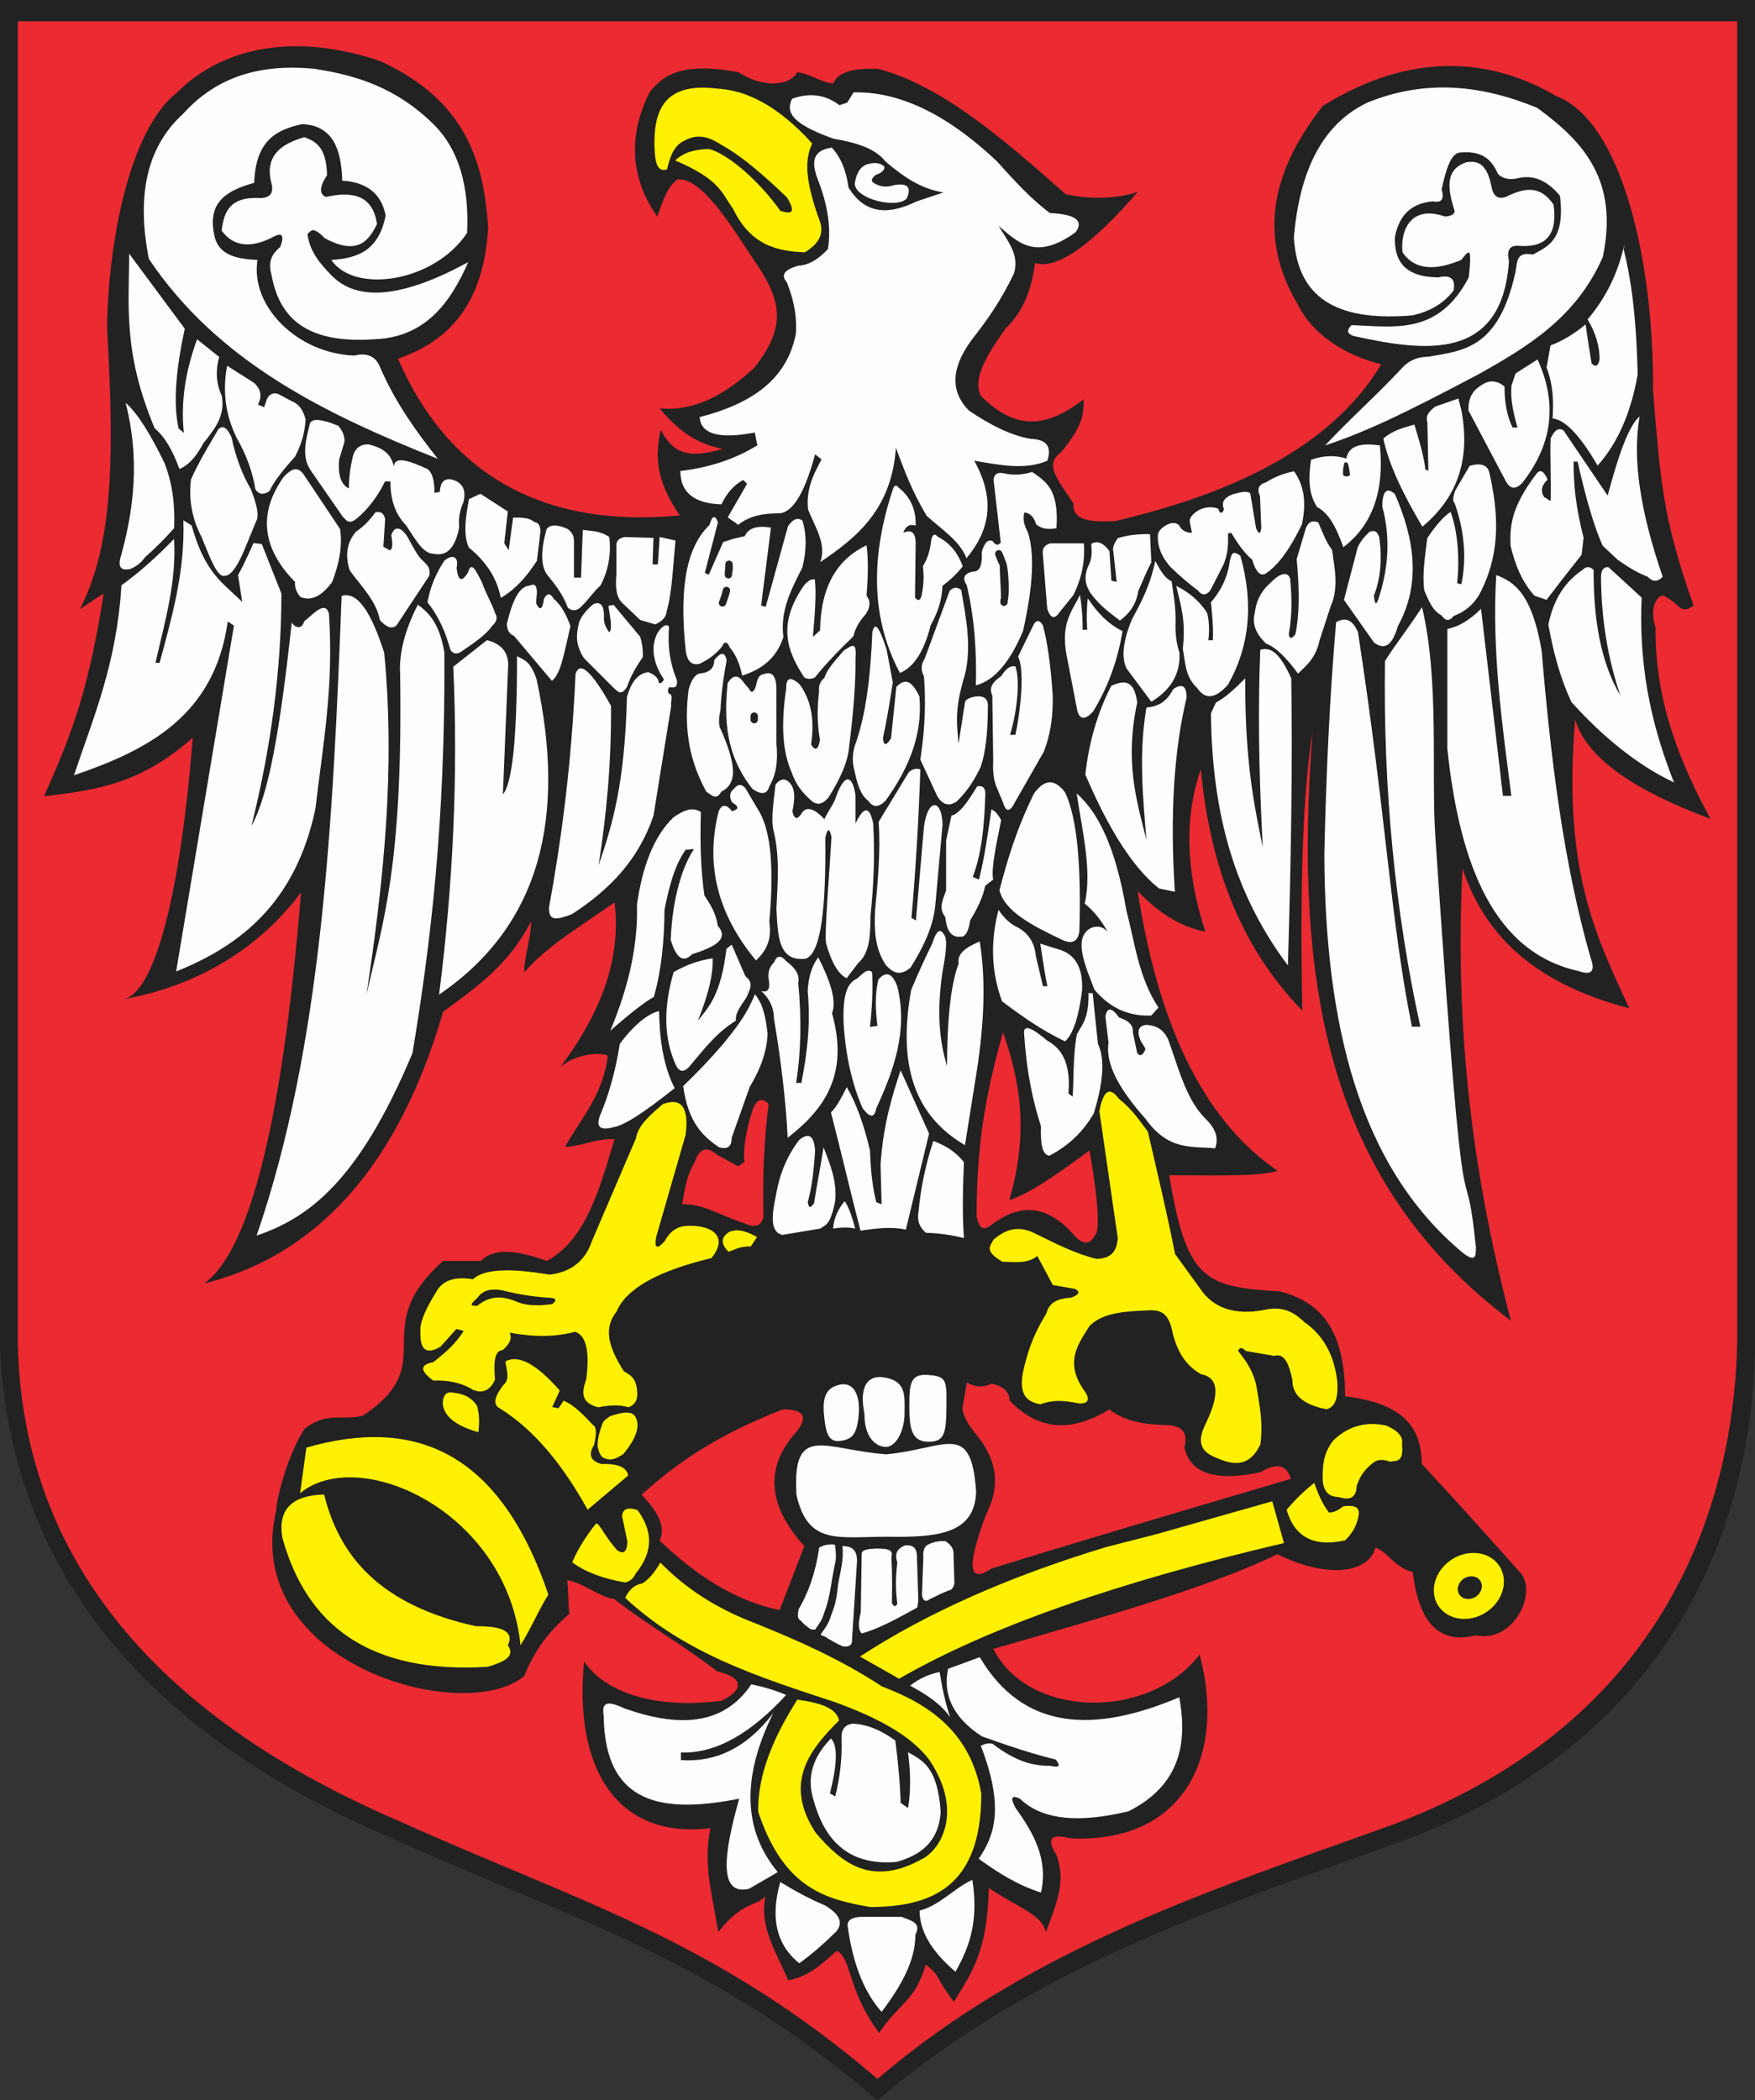 <?xml version="1.0" encoding="ISO-8859-1" standalone="yes"?>
<svg width="515.168" height="616.414">
  <rect width="100%" height="100%" fill="#333333" stroke="none"/>
  <defs> 
    <marker id="ArrowEnd" viewBox="0 0 10 10" refX="0" refY="5" 
     markerUnits="strokeWidth" 
     markerWidth="4" 
     markerHeight="3" 
     orient="auto"> 
        <path d="M 0 0 L 10 5 L 0 10 z" /> 
    </marker>
    <marker id="ArrowStart" viewBox="0 0 10 10" refX="10" refY="5" 
     markerUnits="strokeWidth" 
     markerWidth="4" 
     markerHeight="3" 
     orient="auto"> 
        <path d="M 10 0 L 0 5 L 10 10 z" /> 
    </marker> </defs>
<g>
<path style="stroke:none; fill-rule:evenodd; fill:#222222" d="M 0 0.004L 515.168 0.004L 515.168 396.059C 514.429 432.754 501.847 506.403 412.004 540.231C 359.539 559.172 304.097 576.625 257.586 616.414C 208.379 574.317 168.109 563.485 114.433 539.254C 33.355 504.508 2.859 452.473 0.004 396.055L 0.004 0"/>
<path style="stroke:none; fill-rule:evenodd; fill:#fffdfd" d="M 273.968 334.871C 271.699 341.789 270.254 348.707 269.633 355.629C 269.117 358.106 269.836 360.172 271.8 361.825C 275.515 361.926 279.234 362.442 282.953 363.371C 282.437 355.938 282.644 348.5 282.953 341.067C 279.961 337.45 276.965 336.004 273.968 334.871zM 128.519 134.657C 95.445 121.504 63.965 106.211 43.695 75.981C 40.215 58.258 42.609 43.641 53.578 33.571C 61.972 24.27 73.558 18.422 92.164 20.18C 104.297 22.043 116.281 25.52 127.558 36.762C 134.574 43.883 137.761 54.407 137.125 68.332C 127.508 82.867 104.015 86.321 97.265 76.301C 104.5 75.785 111.093 73.989 113.207 63.227C 111.933 56.852 107.679 53.45 100.453 53.024C 100.242 43.407 97.375 36.707 88.656 36.442C 81.418 38.016 75.035 40.985 74.625 53.66C 67.172 55.774 60.89 58.848 62.828 68.649C 63.875 74.934 69.41 75.989 75.582 76.301C 73.406 89.719 87.113 103.7 103.961 104.364C 107.785 103.41 110.336 104.575 111.613 107.871C 116.179 118.399 122.238 126.688 128.511 134.657L 128.519 134.657zM 137.449 76.938C 132.008 89.325 124.515 99.11 109.707 99.578C 89.668 100.961 81.91 92.989 79.73 80.766C 78.449 76.403 80.148 74.282 82.281 72.477C 83.449 69.289 82.918 68.227 80.687 69.289C 73.781 73.008 68.57 72.477 65.062 67.696C 65.687 62.266 67.379 57.586 76.539 58.129C 79.3 58.024 80.363 56.645 79.726 53.985C 78.078 47.926 79.883 42.93 89.293 40.274C 92.804 41.43 95.89 43.446 95.988 51.434C 93.758 54.832 93.652 56.961 95.672 57.809C 103.644 56.004 109.492 57.383 110.656 65.782C 108.117 71.004 104.722 74.946 95.351 69.926C 91.613 66.102 91.273 67.946 90.25 68.653C 90.879 73.653 93.754 77.157 96.945 80.45C 105.023 89.219 119.16 86.879 137.445 76.942L 137.449 76.938zM 244.168 43.309C 246.804 46.196 248.437 50.086 249.062 54.985C 254.019 63.145 261.05 63.02 269.027 59.125C 271.664 58.246 274.3 57.367 276.937 56.489C 270.027 55.367 264.883 51.598 259.988 47.45C 256.73 43.301 250.828 41.797 244.543 40.672C 230.55 35.696 231.164 32.024 232.488 28.996C 237.636 27.114 242.281 27.743 246.426 30.879C 247.176 30.629 247.929 30.379 248.683 30.125C 249.308 29.121 249.937 28.117 250.566 27.114C 263.215 26.832 277.09 32.668 292.758 47.453C 297.902 53.231 303.05 58.758 308.199 62.52C 315.73 62.895 318.242 64.778 315.73 68.168C 303.968 76.696 298.742 71.075 293.129 66.285C 295.707 70.66 299.355 74.77 297.648 80.223C 293.883 88.141 290.117 93.41 286.347 98.301C 279.191 107.215 278.566 114.625 284.465 120.528C 290.488 124.606 296.519 127.746 302.547 128.813C 307.191 128.938 308.824 131.071 307.441 135.215C 300.992 138.032 293.449 136.493 285.968 135.215C 292.562 147.02 290.172 156.059 283.711 163.844C 281.746 158.739 276.371 155.336 272.035 151.414C 267.613 144.055 265.367 137.785 262.996 131.45C 261.687 149.098 252.14 157.383 240.769 164.977C 242.777 159.703 239.109 154.43 237.191 149.532C 236.41 142.438 240.015 137.289 241.144 134.84C 240.519 134.34 239.89 133.836 239.261 133.336C 236.25 144.637 232.734 150.41 228.715 150.664C 224.949 150.664 220.429 151.039 216.66 154.055C 215.406 152.926 214.902 152.926 213.648 151.797C 215.531 148.535 217.414 145.27 219.297 142.004C 218.922 141.629 218.543 141.254 218.168 140.875C 215.535 142.254 213.398 144.641 211.765 148.032C 203.73 147.782 199.711 144.516 199.711 138.239C 208.246 137.235 215.781 134.723 222.312 130.707C 222.062 129.453 221.812 128.196 221.562 126.942C 211.14 128.95 205.742 127.442 205.367 122.422C 220.058 118.657 230.984 111.75 233.621 97.938C 234 91.657 232.621 87.137 230.984 82.871C 229.101 80.739 230.234 79.106 234.371 77.977C 237.258 77.852 240.144 76.219 243.035 73.082C 244.164 65.926 242.535 58.77 239.648 51.61C 238.508 47.715 238.254 44.196 244.168 43.325L 244.168 43.309zM 266.242 58.125C 263.816 61.407 251.14 58.594 250.902 53.953C 251.285 51.457 252.054 49.25 254.398 48.258C 256.371 47.657 258.156 47.621 259.531 48.821C 259.961 49.871 258.426 50.981 257.105 51.301C 255.937 52.278 255.164 53.235 257.16 54.063C 258.59 54.793 260.3 55.059 262.629 54.285C 265.937 53.789 267.742 54.555 266.238 58.117L 266.242 58.125zM 388.972 130.731C 400.058 127.067 411.011 122.059 434.242 109.719C 448.812 101.547 462.742 93.039 470.484 75.477C 475.121 53.305 465.336 41.91 451.242 31.657C 435.047 24.961 418.543 23.153 401.496 30.063C 387.945 36.465 381.461 50.446 379.812 69.606C 380.871 89.219 394.797 94.215 414.57 92.567C 419.883 91.399 423.922 88.953 426.687 85.235C 427.324 81.836 425.84 80.559 422.222 81.41C 412.23 81.309 409.254 76.524 409.468 69.614C 410.636 63.133 414.355 59.625 420.629 59.094C 423.179 59.621 424.027 58.457 423.179 55.586C 424.449 49.735 425.937 44.625 428.918 44.746C 435.73 44.207 438.066 47.395 439.758 51.121C 441.136 52.395 442.945 52.821 445.176 52.395C 449.851 51.121 454.101 52.817 457.929 57.496C 459.445 70.391 454.515 72.227 449.961 74.715C 444.859 73.696 445.426 77.207 444.859 79.817C 439.937 102.422 429.48 102.907 419.347 104.688C 415.09 104.789 413.074 106.383 411.379 108.196C 404.258 115.848 396.093 123.082 388.968 130.739L 388.972 130.731zM 396.715 95.43C 409.207 95.828 422.168 98.563 431.152 81.403C 432.105 72.219 431.363 73.243 428.922 76.301C 421.695 79.278 415.531 79.598 411.703 74.071C 410.996 68.106 413.789 59.942 424.136 63.547C 425.941 63.442 426.898 62.91 427.004 61.953C 424.972 55.571 424.008 49.719 430.511 47.606C 433.593 47.172 436.465 47.692 437.843 54.938C 438.375 57.594 439.754 58.551 441.988 57.805C 446.984 55.352 451.875 53.961 456.019 60.035C 457.293 68.75 453.894 72.789 445.816 72.153C 443.16 71.942 442.203 73.426 442.949 76.617C 440.929 106.489 417.785 103.09 397.347 98.621C 395.437 97.985 395.222 96.922 396.711 95.434L 396.715 95.43zM 260.168 426.84C 277.812 425.164 285.097 416.825 286.531 437.793C 286.179 450.09 275.531 451.282 260.547 451.028C 245.816 451.028 237.211 453.59 233.804 438.805C 232.465 417.321 242.238 425.594 260.168 426.836L 260.168 426.84zM 272.383 423.149C 267.472 423.071 266.929 418.95 266.941 412.778C 266.949 406.61 266.972 403.121 272.383 403.547C 277.789 403.973 277.914 404.828 277.824 412.778C 277.734 420.723 277.297 423.227 272.383 423.149zM 260.199 404.391C 266.195 405.688 265.515 409.95 265.515 414.903C 265.515 419.852 263.07 424.657 260.074 424.657C 257.078 424.657 253.703 421.887 253.746 414.903C 252.226 407.532 254.203 403.09 260.199 404.391zM 246.582 406.387C 250.269 405.61 252.547 408.918 252.074 415.032C 251.601 421.145 250.05 422.485 246.582 422.918C 243.117 423.348 242.312 420.367 241.851 414.907C 241.39 409.446 242.894 407.168 246.582 406.387zM 240.472 454.219C 239.414 461.578 237.289 467.457 234.441 472.317C 234.129 473.836 233.992 475.223 235.109 475.668C 235.722 476.535 236.726 477.34 238.058 478.215C 238.543 478.223 238.929 478.262 239.238 478.325C 240.48 476.485 241.285 475.645 241.976 473.227C 243.832 468.489 244.019 463.617 245.179 458.664C 245.519 457.211 245.359 455.051 245.097 453.348C 243.554 453.137 242.011 453.332 240.468 454.219L 240.472 454.219zM 240.89 479.739C 241.082 479.953 241.379 480.137 241.945 480.227C 244.09 481.567 245.875 482.547 247.304 483.176C 249.312 483.532 250.254 482.821 250.117 481.032C 250.605 473.344 251.097 465.657 251.59 457.973C 251.457 454.184 249.418 453.887 247.297 453.735C 247.726 457.922 246.687 461.012 245.961 465.352C 245.672 468.575 245.293 470.805 244.054 473.825C 243.277 476.547 242.324 477.641 240.886 479.739L 240.89 479.739zM 252.941 455.961C 252.851 461.68 252.765 467.399 252.676 473.121C 251.761 476.828 252.074 478.571 252.941 479.422C 257.492 478.223 263.304 475.137 269.297 471.782C 269.383 471.067 269.472 470.352 269.562 469.637C 269.429 465.395 269.297 461.149 269.164 456.903C 269.125 453.77 267.515 453.457 265.679 453.551C 262.676 454.801 262.816 456.676 263.402 458.645C 262.8 463.27 262.933 467.157 263.402 470.711C 262.867 471.692 262.332 471.602 261.797 470.446C 261.929 465.801 261.883 461.332 261.664 457.039C 262.445 454.438 259.742 454.543 257.242 454.493C 255.008 454.578 253.039 454.801 252.953 455.965L 252.941 455.961zM 271.043 457.168C 270.859 455.137 271.359 454.02 272.246 453.414C 274.031 452.524 275.82 452.164 277.605 452.344C 278.765 453.192 279.797 454.129 279.883 455.696C 279.972 458.598 280.058 461.504 280.148 464.41C 280.148 465.547 279.57 466.129 279.211 466.555C 276.261 467.578 274.429 468.696 272.91 469.367C 271.57 470.371 270.902 469.657 270.633 468.164C 270.765 464.5 270.898 460.836 271.031 457.172L 271.043 457.168zM 243.914 510.231C 239.011 515.34 236.429 521.227 238.961 528.817C 242.367 540.899 249.8 547.61 263.125 546.473C 270.351 544.512 275.515 540.485 276.136 531.914C 275.254 518.496 270.789 516.719 266.535 514.254C 267.359 520.551 267.359 526.028 266.535 530.672C 265.812 530.157 265.09 529.641 264.367 529.125C 264.265 524.117 263.75 518.332 262.82 510.848C 259.054 508.114 255.023 506.153 250.429 505.895C 248.054 506.098 246.918 507.547 247.023 510.231C 247.226 515.91 246.613 521.59 245.168 527.27C 244.652 526.961 244.136 526.653 243.621 526.344C 245.48 519.008 246.207 512.598 243.929 510.235L 243.914 510.231zM 275.828 490.711C 276.496 495.149 277.426 499.59 278.926 504.032C 276.039 499.899 271.703 497.215 267.156 494.739C 270.047 492.469 272.937 491.332 275.828 490.715L 275.828 490.711zM 287.293 545.551C 292.761 549.477 298.441 553.196 305.57 555.461C 307.754 545.645 303.414 538.008 298.136 530.676C 296.484 527.684 296.898 526.754 299.375 527.891C 306.058 534.395 317.16 535.016 331.285 531.606C 346.004 524.172 348.789 512.192 346.156 498.145C 321.023 508.821 300.34 507.918 287.601 486.375C 284.504 487.508 281.406 488.645 278.308 489.782C 276.66 497.629 279.961 504.239 288.218 509.61C 295.445 512.192 302.676 514.672 309.906 516.422C 311.453 518.278 310.937 518.899 308.359 518.278C 304.023 518.239 298.965 517.625 291.32 511.774C 290.187 511.571 289.05 511.774 287.914 512.391C 294.965 530.7 291.851 538.844 287.297 545.539L 287.293 545.551zM 229.043 552.367C 233.379 555 237.715 557.375 242.054 559.18C 246.492 561.758 247.629 564.34 245.461 566.922C 241.433 570.844 237.82 573.942 234.617 576.215C 227.492 570.457 226.254 562.246 229.043 552.36L 229.043 552.367zM 252.59 562.59C 256.617 562.59 260.644 562.59 264.672 562.59C 267.113 563.684 270.66 564.117 268.699 567.856C 268.738 575.391 264.531 582.93 258.789 590.473C 253.883 585.012 250.476 576.93 248.875 565.688C 248.465 563.828 249.699 562.797 252.59 562.59zM 269.941 560.735C 269.941 567.161 273.863 573.098 280.472 578.703C 284.3 571.899 287.402 564.364 285.429 551.75C 280.531 553.813 275.683 559.395 269.941 560.735zM 230.765 497.465C 227.656 496.133 224.25 495.098 220.543 494.356C 212.176 506.727 198.914 506.875 183.433 501.465C 179.578 499.68 176.312 498.711 177.211 503.465C 177.433 529.93 194.808 532.293 216.988 527.91C 212.41 544.196 210.812 556.461 219.875 554.356C 222.687 552.727 225.504 551.098 228.316 549.469C 218.093 537.172 217.652 521.617 226.984 502.801C 218.894 513.375 209.746 517.262 199.875 516.578C 199.875 515.84 199.875 515.098 199.875 514.356C 210.484 514.707 220.746 508.375 230.765 497.469L 230.765 497.465zM 417.433 178.188C 422.578 199.883 420.07 226.696 421.332 245.489C 430.472 381.778 429.535 330.653 433.258 366.149C 433.203 368.325 433.394 370.836 429.304 367.629C 398.715 342.078 388.988 300.196 388.746 250.895C 389.281 226.907 390.351 203.989 392.207 182.633C 395.008 180.989 397.152 181.977 398.636 185.598C 407.074 240.645 408.058 269.563 414.461 301.344C 415.285 301.344 416.109 301.344 416.933 301.344C 409.55 267.668 405.992 231.641 406.547 194.008C 410.008 188.571 413.965 183.621 417.426 178.184L 417.433 178.188zM 439.195 168.789C 444.636 170.746 449.754 174.524 452.55 191.047C 455.183 222.664 458.976 253.414 466.894 281.071C 468.375 285.024 467.222 286.344 463.433 285.024C 438.699 279.59 428.48 254.196 424.855 219.731C 424.855 208.028 424.855 196.321 424.855 184.614C 428.152 183.957 431.449 181.977 434.746 178.68C 436.886 196.981 439.031 215.282 441.176 233.582C 441.996 233.582 442.824 233.582 443.648 233.582C 440.906 212.407 437.906 191.309 439.199 168.785L 439.195 168.789zM 100.285 174.883C 97.742 240.844 94.672 306.496 75.32 362.657C 90.043 357.582 104.976 347.547 121.093 309.082C 126.386 276.957 130.722 241.727 130.453 191.528C 129.289 184.817 127.176 180.621 122.652 177.485C 118.84 184.938 117.105 191.7 117.453 197.77C 118.297 253.989 112.484 270.25 107.57 291.914C 112.558 258.996 116.117 225.836 112.769 191.528C 109.218 180.516 105.23 173.41 100.289 174.883L 100.285 174.883zM 133.054 195.688C 136.347 193.09 139.64 190.489 142.937 187.887C 147.097 188.926 149.176 191.352 149.176 195.168C 148.656 207.825 148.136 220.481 147.617 233.137C 150.39 230.02 151.773 216.493 151.777 192.567C 153.683 193.711 155.59 193.743 157.496 199.328C 166.164 239.293 159.054 271.367 128.89 291.914C 132.965 259.84 134.523 227.762 133.05 195.688L 133.054 195.688zM 168.945 197.77C 167.738 224.828 164.761 246.586 161.144 266.43C 161.164 270.274 162.988 270.114 167.824 268.348C 179.093 261.067 187.496 252.211 191.832 239.383C 193.562 228.633 195.297 217.883 197.031 207.137C 196.808 206.004 197.703 203.942 196.468 203.606C 195.883 203.45 195.98 201.602 196.718 201.711C 198.179 201.926 198.832 201.641 198.742 199.743C 195.047 190.867 196.722 184.211 196.265 183.746C 194.644 182.094 188.082 189.309 194.824 199.282C 194.949 199.957 193.508 200.989 193.418 200.348C 193.203 198.801 191.929 197.93 190.273 197.262C 186.761 197.782 185.136 200.809 184.035 204.543C 183.386 230.578 179.601 242.493 175.715 253.957C 177.98 239.407 179.492 224.102 179.355 207.145C 174.008 197.633 170.293 193.66 168.953 197.785L 168.945 197.77zM 96.547 179.985C 98.039 201.879 94.707 218.95 92.609 237.254C 86.922 264.43 71.136 277.356 51.703 285.129C 57.359 251.293 63.015 217.457 68.672 183.617C 68.066 183.215 67.461 182.813 66.855 182.407C 62.961 210.129 43.449 220.11 21.707 227.555C 27.43 210.481 34.23 194.91 35.645 171.801C 40.793 168.067 45.945 163.52 51.098 158.168C 51.863 170.934 48.324 182.621 45.645 194.528C 46.047 194.528 46.449 194.528 46.855 194.528C 50.465 181.106 54.332 167.785 53.824 152.711C 54.629 153.215 55.438 153.719 56.246 154.223C 58.059 160.485 60.375 166.649 66.246 172.098C 67.859 173.61 69.476 175.125 71.093 176.641C 70.691 174.016 70.289 171.391 69.883 168.762C 70.789 167.153 71.898 165.035 74.426 159.371C 75.23 159.469 76.039 159.571 76.847 159.672C 78.765 164.52 80.683 169.367 82.601 174.215C 82.59 196.942 79.484 219.668 73.816 242.395C 78.84 233.356 82.222 214.367 85.633 182.7C 86.945 184.719 88.761 184.414 89.265 182.399C 92.117 180.082 95.406 176.258 96.535 179.977L 96.547 179.985zM 378.058 283.367C 378.949 253.297 379.457 224.555 379.039 199.071C 375.187 190.528 372.484 190.047 369.945 190.715C 369.867 193.168 369.785 195.629 369.703 198.086C 369.297 214.961 369.781 231.836 370.683 248.711C 368.101 236.051 365.445 223.711 365.523 199.071C 362.371 202.305 359.422 204.926 356.922 206.196C 356.433 207.258 355.941 208.325 355.449 209.387C 355.793 235.149 360.664 260.219 378.058 283.36L 378.058 283.367zM 348.32 204.723C 344.554 220.45 343.406 239.457 344.883 261.739C 343.328 261.414 341.773 261.086 340.215 260.758C 332.312 254.493 325.183 242.778 318.59 227.336C 319.593 218.348 321.926 209.621 326.207 201.285C 329.73 199.719 332.929 199.219 333.824 206.2C 330.133 223.309 333.539 234.739 336.527 246.504C 335.484 233.77 334.23 221.078 336.527 207.676C 339.394 207.356 342.179 206.539 344.39 202.27C 347.011 200.469 348.32 201.289 348.32 204.727L 348.32 204.723zM 491.39 229.657C 485.875 215.617 480.867 198.18 481.898 175.403C 478.015 171.793 475.215 169.262 472.133 166.453C 470.687 166.364 469.965 167.356 469.965 169.434C 470.054 181.731 471.953 193.305 475.66 204.157C 469.937 194.575 467.73 181.914 467.797 167.266C 466.715 166.184 465.629 166.184 464.543 167.266C 459.933 170.383 456.226 175.086 454.508 183.27C 455.875 190.864 457.746 198.461 461.289 206.055C 468.949 214.598 479.394 224.004 491.398 229.653L 491.39 229.657zM 37.91 74.442C 37.91 89.614 35.988 103.309 45.422 125.739C 48.184 127.981 50.602 131.953 52.676 137.653C 55.004 136.715 57.336 134.539 59.668 130.141C 62.8 126.141 66.199 122.27 65.105 116.153C 63.465 112.7 63.207 108.899 64.332 104.754C 62.176 103.028 60.015 101.301 57.855 99.575C 54.75 108.121 52.934 117.102 53.973 127.035C 53.457 126.606 52.938 126.172 52.422 125.743C 50.695 117.93 51.816 107.739 54.234 96.469C 48.797 89.129 43.355 81.789 37.914 74.45L 37.91 74.442zM 36.871 118.227C 40.301 121.16 44.145 127.379 48.27 135.844C 50.773 142.231 51.375 148.621 51.117 155.016C 48.27 158.254 45.418 161.016 42.57 163.563C 41.535 165.028 40.152 166.153 38.426 166.93C 35.664 167.617 34.629 166.586 35.32 163.825C 39.465 149.231 41.02 134.203 36.871 118.227zM 66.668 107.344C 65.351 114.422 66 121.504 69.515 128.586C 72.363 133.594 74.176 138.602 74.953 143.61C 75.988 145.164 77.371 145.336 79.097 144.125C 80.734 140.758 83.586 137.391 86.609 134.024C 88.945 129.532 89.461 126.25 89.715 123.145C 89.027 120.297 87.644 118.485 85.57 117.707C 84.277 117.02 82.98 116.328 81.683 115.637C 80.218 115.121 79.093 115.637 78.316 117.192C 78.058 117.965 77.8 118.743 77.543 119.52C 76.941 119.262 76.336 119.004 75.73 118.746C 77.023 116.243 76.593 114.086 74.437 112.27C 71.847 110.629 69.258 108.989 66.668 107.348L 66.668 107.344zM 64.078 126C 61.218 130.922 58.176 135.844 56.051 140.766C 55.363 146.723 56.395 152.336 59.156 157.606C 61.226 162.508 63.3 168.52 65.371 169.004C 66.922 169.184 68.648 168.504 71.586 161.75C 72.793 158.817 74.004 155.879 75.211 152.942C 76.074 151.563 75.554 148.453 73.66 143.617C 71.07 139.215 69.172 134.117 67.961 128.332C 66.668 125.485 65.371 124.707 64.074 126.004L 64.078 126zM 91.019 124.188C 89.633 129.539 88.504 134.203 91.277 138.176C 94.383 142.664 97.492 147.157 100.601 151.645C 101.613 152.551 102.258 154.2 104.746 152.16C 108.242 149.27 110.918 145.555 113.035 141.282C 113.55 141.282 114.07 141.282 114.586 141.282C 114.629 146.203 115.75 150.692 119.246 154.235C 121.738 157.918 124.047 162.524 127.277 162.524C 131.16 163.387 133.664 160.797 134.789 154.754C 134.531 152.25 134.961 149.746 136.082 147.243C 136.769 144.176 136.168 141.758 132.715 140.766C 130.472 140.25 129.261 141.453 129.09 144.391C 128.574 144.477 128.054 144.563 127.539 144.649C 127.539 140.938 126.847 138.606 125.468 137.657C 120.367 135.317 115.871 133.672 115.625 136.883C 114.941 134.207 113.652 131.7 108.113 130.407C 105.523 130.407 103.968 131.785 103.453 134.551C 102.765 137.485 102.418 140.422 102.418 143.36C 100.09 142.239 99.136 139.391 99.57 134.813C 100.086 133.086 100.605 131.36 101.125 129.633C 101.211 128.078 100.609 126.528 99.312 124.973C 94.476 122.989 91.715 122.731 91.023 124.2L 91.019 124.188zM 89.468 139.731C 92.922 144.91 96.375 150.094 99.828 155.274C 100.605 160.453 99.484 165.633 97.5 170.817C 94.394 175.047 91.285 176.512 88.176 175.219C 86.968 173.75 86.449 172.285 86.621 170.817C 76.863 160.887 75.742 150.61 83.254 139.989C 85.324 137.825 87.398 136.348 89.468 139.731zM 110.195 150.356C 108.816 152.254 107.265 154.153 104.496 156.055C 101.82 159.16 101.218 162.961 102.683 167.453C 106.078 172.137 110.543 176.461 111.492 181.961C 113.476 184.203 115.117 184.723 116.414 183.516C 119.605 178.68 122.804 173.844 126 169.008C 126.5 166.438 125.16 165.703 124.187 164.606C 122.718 163.469 121.254 160.485 119.785 157.871C 117.66 154.297 115.652 154.407 114.863 157.098C 115.379 159.946 115.207 161.414 114.347 161.5C 113.746 161.157 113.14 160.813 112.535 160.465C 112.707 157.789 112.879 155.114 113.05 152.434C 112.793 150.707 111.843 150.016 110.203 150.364L 110.195 150.356zM 130.402 164.606C 132.508 162.696 134.82 163.02 134.027 166.676C 134.457 170.559 135.578 170.993 137.394 167.969C 138.258 165.035 139.293 166.414 141.539 171.075C 142.66 174.266 144.3 176.946 145.426 180.141C 146.113 181.348 145.769 182.555 144.39 183.766C 143.183 185.707 140.074 188.125 136.101 190.758C 134.461 192.137 133.168 192.137 132.215 190.758C 130.879 185.793 128.894 181.043 125.48 176.77C 126.343 171.934 128.156 168.047 130.402 164.594L 130.402 164.606zM 146.984 175.485C 151.3 173.024 154.668 169.141 157.605 164.606C 157.949 161.758 158.293 158.91 158.64 156.059C 158.64 154.504 158.211 153.383 156.828 153.211C 155.277 151.828 152.859 151.914 150.613 151.918C 150.183 155.114 149.754 158.309 149.32 161.504C 148.89 160.817 148.457 160.125 148.027 159.434C 148.371 156.328 148.715 153.219 149.062 150.11C 146.386 148.383 143.711 146.657 141.031 144.93C 139.91 145.446 138.789 145.965 137.664 146.481C 136.625 152.008 135.933 157.282 137.664 160.731C 142.843 164.961 145.953 169.883 146.988 175.496L 146.984 175.485zM 160.457 155.278C 158.73 161.407 158.73 165.813 160.457 168.489C 162.75 171.328 165.086 174.078 166.672 178.332C 167.879 179.367 169.086 179.367 170.297 178.332C 172.453 176.434 174.093 173.758 176.254 171.856C 178.332 168 179.539 162.887 178.843 157.606C 176.254 155.809 173.664 155.856 171.074 155.535C 170.902 160.196 170.73 164.86 170.558 169.524C 169.871 169.524 169.179 169.524 168.488 169.524C 168.488 166.071 168.488 162.617 168.488 159.164C 168.574 157.524 167.972 156.231 166.676 155.278C 164.086 154.067 161.664 153.723 160.461 155.278L 160.457 155.278zM 157.605 173.93C 157.605 171.86 156.918 171.168 155.535 171.86C 151.992 172.102 150.265 177.203 148.8 183C 148.8 184.899 149.488 186.106 150.871 186.625C 154.582 191.028 158.297 195.434 162.011 199.836C 164.554 197.746 165.347 192.899 167.449 183.774C 166.156 180.063 164.515 177.383 162.527 175.743C 161.578 174.016 160.629 174.016 159.679 175.743C 159.25 178.934 158.472 179.367 157.351 177.035C 157.437 176 157.523 174.965 157.609 173.93L 157.605 173.93zM 174.187 177.301C 172.117 179.028 170.734 180.754 170.043 182.481C 169.437 184.899 169.008 187.317 169.785 189.735C 170.289 191.028 170.613 192.325 171.855 193.617C 174.617 196.379 177.379 199.141 180.144 201.907C 181.254 202.739 182.179 204.496 184.031 201.649C 185.148 198.282 186.879 195.516 188.691 192.84C 188.777 190.856 188.519 188.867 187.918 186.883C 185.328 183.778 182.738 180.668 180.148 177.559C 179.633 177.645 179.113 177.731 178.597 177.817C 179.05 180.957 179.875 184.657 178.855 185.586C 177.648 184.035 177.129 182.481 177.3 180.926C 177.3 177.645 176.265 176.438 174.195 177.301L 174.187 177.301zM 198.285 158.645C 197.574 166.012 197.222 174.45 195.695 179.371C 195.613 181.012 194.488 182.305 192.328 183.258C 190.863 182.828 189.394 182.395 187.926 181.965C 186.113 180.239 184.3 178.512 182.488 176.785C 180.672 174.891 180.676 171.778 180.937 168.496C 180.937 165.821 180.937 163.145 180.937 160.465C 180.765 158.825 181.625 157.875 183.527 157.617C 186.289 157.703 189.054 157.789 191.816 157.875C 191.73 160.465 191.644 163.055 191.558 165.645C 192.074 165.645 192.593 165.645 193.113 165.645C 193.285 162.969 193.457 160.293 193.629 157.614C 195.179 157.957 196.734 158.301 198.289 158.649L 198.285 158.645zM 476.613 73.157C 478.621 81.258 480.285 91.59 480.726 109.899C 478.769 121.164 474.847 130.082 468.968 136.645C 463.777 127.731 459.367 123.125 455.742 122.832C 456.039 118.133 456.039 113.332 453.98 107.844C 454.371 105.692 454.761 103.535 455.156 101.379C 458.586 100.106 462.015 98.051 465.441 95.207C 466.027 99.418 466.613 103.239 467.203 106.668C 468.379 107.844 469.16 107.45 469.554 105.493C 469.554 101.575 468.379 97.657 466.027 93.735C 471.121 87.758 474.941 80.508 476.902 71.395L 476.609 73.157L 476.613 73.157zM 481.316 122.246C 478.992 135.004 481.781 151.028 488.074 169.278C 486.605 170.844 485.136 170.844 483.668 169.278C 479.476 167.614 477.371 165.95 474.851 164.282C 473.383 162.91 471.914 161.539 470.445 160.168C 467.996 154.684 465.547 146.453 463.097 135.477C 462.707 135.477 462.316 135.477 461.922 135.477C 461.875 141.891 462.558 149.043 464.859 157.817C 464.664 159.481 464.468 161.145 464.273 162.813C 460.453 167.614 457.023 172.02 453.988 176.039C 452.816 175.649 451.64 175.258 450.465 174.864C 446.793 170.848 444.734 165.754 443.41 160.168C 443.238 154.746 443.312 149.176 451.05 139.004C 452.125 137.633 453.203 138.223 454.281 140.766C 452.422 142.528 452.129 144.289 453.402 146.055C 453.793 145.86 454.769 147.129 455.164 146.934C 455.359 141.352 454.968 134.297 455.164 128.711C 456.14 126.746 457.218 125.176 458.984 126.36C 463.293 132.727 467.605 139.094 471.918 145.465C 475.05 133.61 478.187 124.692 481.32 122.246L 481.316 122.246zM 451.336 105.493C 456.847 117.543 456.308 129.594 446.929 141.645C 444.875 143.797 443.207 143.602 441.933 141.059C 438.308 134.203 434.683 127.344 431.058 120.485C 430.957 115.969 432.914 114.211 435.172 112.844C 437.324 111.473 439.48 111.668 441.636 113.43C 441.636 118.231 442.418 122.246 443.988 125.481C 444.476 125.481 444.965 125.481 445.457 125.481C 444.281 121.367 443.3 117.25 443.695 113.137C 444.086 111.961 444.476 110.789 444.871 109.614C 447.023 108.243 449.179 106.871 451.336 105.5L 451.336 105.493zM 428.992 120.485C 431.832 135.598 427.23 146.52 417.531 154.582C 411.996 145.274 407.683 136.457 406.07 128.719C 409.105 126.094 412.144 125.559 415.179 124.606C 416.258 128.032 418.121 134.403 418.41 137.832C 418.996 137.832 418.703 138.125 419.289 138.125C 419.191 134.5 419.093 127.645 418.996 124.016C 418.308 121.957 419.676 120.586 421.347 119.317C 423.597 118.535 425.851 117.75 428.105 116.965C 428.398 118.141 428.691 119.317 428.984 120.493L 428.992 120.485zM 437.218 138.809C 439.754 150.114 440.547 161.418 435.113 172.727C 433.476 176.59 430.664 179.285 426.679 180.809C 425.511 182.387 424.34 182.328 423.168 180.633C 420.711 179.348 419.597 176.887 418.074 173.254C 417.433 168.336 418.367 163.063 418.953 157.965C 421.234 154.567 423.519 151.754 425.804 150.235C 427.824 155.52 428.527 163.516 427.734 171.145C 428.144 171.258 428.554 171.375 428.965 171.493C 430.164 165.887 430.519 157.598 427.031 147.77C 426.39 147.184 426.449 145.895 427.207 143.907C 428.609 141.508 430.015 139.106 431.422 136.703C 434.758 135.77 436.691 136.473 437.218 138.809zM 409.449 144.961C 415.277 158.317 417.152 171.379 410.324 183.801C 408.511 190.125 406.05 190.653 403.297 188.543C 400.367 184.387 397.441 180.227 394.511 176.067C 395.859 170.914 397.203 165.758 398.55 160.602C 399.254 159.078 400.426 157.555 402.062 156.035C 402.996 155.942 403.937 155.219 404.871 157.614C 405.75 164.289 405.222 170.032 403.293 174.836C 403.582 177.703 404.109 177.762 404.871 175.008C 407.578 166.442 408.195 157.684 405.75 148.649C 405.808 144.141 407.035 142.91 409.437 144.961L 409.449 144.961zM 394.336 160.602C 402.828 154.16 406.402 144.2 405.054 130.727C 399.726 129.965 395.859 130.668 395.215 134.59C 391.996 133.539 388.539 133.657 384.847 134.942C 383.672 142.801 384.961 146.137 386.601 148.825C 390.355 150.688 392.461 155.438 394.332 160.598L 394.336 160.602zM 394.664 135.813C 394.172 137.395 394.215 138.438 394.273 139.461C 394.804 139.879 395.429 140.008 396.269 139.504C 396.117 137.731 395.914 136.821 395.699 136.157C 395.355 135.539 395.011 135.625 394.668 135.813L 394.664 135.813zM 379.863 138.325C 382.426 141.942 383.707 146.684 382.168 153.891C 379.097 160.262 375.699 165.516 371.601 168.301C 370 169.262 368.656 167.918 367.566 164.266C 365.199 162.285 363.273 159.399 361.418 156.387C 361.101 156.45 360.777 156.512 360.457 156.578C 360.586 159.461 360.523 162.407 359.113 165.801C 357.836 168.297 356.55 170.797 355.269 173.293C 354.054 174.828 352.836 174.828 351.621 173.293C 349.14 171.407 346.547 169.289 343.55 166.375C 341.215 163.688 339.676 160.676 339.902 156.961C 339.965 156 340.797 155.039 342.398 154.078C 343.613 153.5 344.832 153.114 346.047 154.078C 346.812 155.614 348.093 156.383 349.89 156.383C 349.699 155.422 349.508 154.461 349.316 153.5C 348.933 152.223 349.828 150.942 352.004 149.657C 353.859 148.762 355.718 148.633 357.574 149.274C 358.148 150.875 358.726 150.938 359.3 149.465C 358.406 147.481 359.3 146.008 361.988 145.047C 363.652 144.649 365.316 143.973 366.984 144.664C 367.558 148.121 368.136 151.582 368.711 155.039C 369.476 156.832 369.988 156.832 370.246 155.039C 370.121 151.903 369.992 148.762 369.863 145.625C 368.902 143.512 369.48 142.168 371.59 141.59C 374.086 139.989 376.84 138.903 379.851 138.325L 379.863 138.325zM 386.972 153.313C 388.179 156.137 389.25 159.102 391.008 161.383C 391.777 166.891 393.043 172.399 390.625 177.91C 389.539 181.239 388.449 184.571 387.359 187.903C 386.324 192.965 383.625 195.25 381.019 197.703C 377.883 193.41 374.742 190.078 371.605 188.864C 368.949 186.305 367.41 183.418 368.34 179.832C 368.656 177.528 369.23 175.157 371.605 172.34C 373.398 170.653 375.191 168.547 376.984 168.496C 377.816 168.434 378.39 168.879 378.711 169.84C 379.16 174.832 379.418 179.957 378.328 185.981C 378.453 187.582 379.093 187.645 380.25 186.172C 381.402 180.856 381.527 173.489 380.633 164.075C 381.527 161.067 382.426 158.055 383.32 155.043C 384.023 153.188 385.242 152.61 386.968 153.317L 386.972 153.313zM 364.101 163.117C 368.168 177.586 366.629 190.094 360.453 200.977C 356.293 205.621 353.535 204.981 351.422 201.938C 347.789 198.539 347.984 194.375 347.195 190.41C 348.195 181.801 346.465 177.293 345.273 171.961C 348.73 173.688 351.871 176.059 354.304 179.84C 354.945 181.825 355.07 185.41 354.687 187.91C 355.133 187.91 355.582 187.91 356.031 187.91C 356.199 184.285 355.812 179.867 355.457 176.766C 358.593 173.18 360.453 169.082 361.027 164.469C 361.504 163.203 361.433 161.114 364.101 163.125L 364.101 163.117zM 339.117 164.653C 340.441 166.91 341.5 169.442 343.922 170.61C 344.418 174.418 345.179 177.696 345.074 182.715C 344.949 185.914 345.328 188.864 346.226 191.555C 346.543 197.641 343.793 202.442 337.965 205.965C 335.531 202.7 333.097 199.434 330.664 196.164C 329.129 192.965 329.64 188.223 332.199 181.946C 334.832 177 337.527 172.215 339.117 164.649L 339.117 164.653zM 329.508 185.215C 327.988 194.453 324.945 202.176 320.859 208.852C 318.554 211.348 317.015 211.285 316.25 208.66C 315.164 203.024 314.074 197.387 312.984 191.75C 311.461 182.77 314.718 179.254 317.019 174.649C 317.465 177.399 317.851 181.051 317.785 184.832C 318.23 184.832 318.679 184.832 319.129 184.832C 318.937 181.504 319 177.914 319.32 175.61C 322.039 179.707 325.246 183.168 329.504 185.215L 329.508 185.215zM 337.582 156.774C 334.445 156.711 331.304 156.965 328.164 157.926C 326.949 159.524 326.5 160.871 326.82 161.961C 327.136 164.907 327.461 167.852 327.781 170.801C 327.269 170.676 326.758 170.547 326.246 170.418C 326.054 167.535 325.863 164.653 325.672 161.77C 323.879 159.274 322.086 158.571 320.293 159.657C 320.55 161.895 320.613 164.137 319.332 166.383C 317.98 169.907 318.883 172.086 320.097 174.067C 322.98 177.985 325.863 179.856 328.746 182.137C 331.433 180.153 333.484 177.528 334.125 173.493C 335.406 170.528 336.687 167.473 337.968 165.039C 337.843 162.285 337.715 159.532 337.586 156.778L 337.582 156.774zM 318.172 159.465C 318.488 164.075 317.855 169.008 315.097 174.645C 313.754 176.309 312.41 177.973 311.062 179.641C 309.59 181.879 308.375 181.563 307.414 178.68C 306.968 173.172 306.519 167.664 306.07 162.153C 306.07 160.746 306.836 159.848 308.375 159.465C 311.64 159.465 314.906 159.465 318.176 159.465L 318.172 159.465zM 310.097 155.043C 310.961 143.426 306.828 141.25 302.988 138.516C 300.172 139.41 297.351 139.539 294.535 138.899C 292.808 138.516 291.847 139.153 291.652 140.821C 292.355 146.969 293.058 153.117 293.765 159.27C 293 160.164 292.23 160.035 291.461 158.887C 290.117 158.121 289.027 159.141 288.195 161.961C 288.386 165.93 287.554 167.852 285.699 167.723C 283.011 168.297 282.371 169.645 283.777 171.758C 286.113 181.559 286.691 191.36 286.465 201.16C 292.164 199.657 296.652 193.891 300.3 185.211C 303.308 171.887 303.758 162.153 301.644 156C 300.558 154.145 300.238 152.285 300.683 150.43C 302.347 150.555 303.5 151.707 304.14 153.887C 305.351 154.848 306.824 155.617 310.097 155.039L 310.097 155.043zM 294.179 162.114C 294.547 162.969 294.871 163.797 295.168 164.684L 295.152 164.606C 296.191 166.403 296.359 175.157 295.769 176.453L 295.781 176.407L 295.793 176.649C 295.797 176.684 295.797 176.719 295.797 176.758C 295.797 177.352 295.312 177.836 294.718 177.836C 294.125 177.836 293.64 177.352 293.64 176.758C 293.64 176.75 293.64 176.743 293.64 176.735C 293.64 176.223 293.66 175.95 293.84 175.465L 293.832 175.547C 293.82 172.297 293.48 169.063 293.461 165.883L 293.48 165.891L 293.531 166.043C 292.941 165.114 292.633 164.008 292.191 162.985C 292.133 162.852 292.097 162.7 292.097 162.543C 292.097 161.95 292.582 161.465 293.176 161.465C 293.617 161.465 294 161.735 294.164 162.117L 294.164 162.117L 294.179 162.114zM 282.617 166.192C 280.633 168.754 278.648 170.418 276.66 171.953C 276.535 175.797 275.379 179.641 273.203 183.485C 271.23 191.27 268.195 195.875 264.172 197.512C 255.367 181.016 255.687 162.696 262.254 143.125C 262.765 142.36 263.277 142.36 263.789 143.125C 267.246 145.813 268.914 149.528 268.785 154.27C 267.058 153.696 265.84 154.395 265.136 156.383C 267.633 155.231 268.851 156.383 268.785 159.84C 268.722 165.028 268.66 170.219 268.593 175.407C 269.488 176.493 270.129 176.301 270.515 174.832C 271.218 171.375 271.218 168.621 270.898 166.188C 272.242 164.075 273.074 161.45 273.394 158.309C 273.777 156.774 274.418 156.516 275.312 157.543C 279.187 159.559 281.3 162.637 282.613 166.192L 282.617 166.192zM 254.363 160.039C 254.906 163.879 254.84 168.942 254.363 174.836C 255.578 176.371 255.515 178.164 254.172 180.215C 252.187 182.391 250.968 184.571 250.523 186.746C 246.746 190.395 242.965 194.172 239.187 198.852C 238.164 199.364 237.14 199.364 236.113 198.852C 231.226 191.43 227.949 183.489 235.922 171.946C 237.008 170.539 238.097 169.899 239.187 170.028C 239.711 174.586 239.133 180.809 238.613 186.938C 239.316 186.301 240.019 185.66 240.726 185.016C 240.918 171.789 245.98 164.035 254.371 160.035L 254.363 160.039zM 235.527 152.739C 236.808 156.836 236.808 161.45 235.527 166.575C 232.363 172.875 228.937 179.075 229.957 186.946C 227.941 193.321 223.457 196.52 217.851 198.282C 217.148 194.762 215.929 192.004 214.203 190.02C 213.437 188.164 212.668 188.098 211.898 189.828C 209.722 192.457 207.543 193.735 205.367 194.825C 202.871 195.399 201.781 193.864 201.332 191.367C 199.027 170.289 202.355 159.785 208.25 154.086C 209.082 151.27 209.914 151.012 210.746 153.321C 209.468 158.25 208.183 163.184 206.902 168.117C 207.285 168.309 207.668 168.5 208.054 168.692C 209.461 165.493 210.871 162.289 212.281 159.086C 213.304 158.766 214.328 158.446 215.355 158.125C 216.445 157.871 217.531 157.614 218.621 157.36C 219.644 154.993 222.207 154.16 226.304 154.864C 225.343 162.485 224.383 170.11 223.422 177.731C 223.867 177.856 224.316 177.985 224.765 178.114C 226.941 170.235 229.121 162.356 231.297 154.477C 232.703 152.364 234.113 151.789 235.523 152.75L 235.527 152.739zM 214.265 173.629C 214.023 174.707 213.554 176.094 213.14 177.172C 213.039 177.66 212.605 178.028 212.086 178.028C 211.492 178.028 211.008 177.543 211.008 176.95C 211.008 176.75 211.062 176.559 211.16 176.399C 211.16 176.399 211.16 176.399 211.16 176.399C 211.488 175.594 212 174.012 212.168 173.172C 212.168 173.172 212.168 173.172 212.168 173.172C 212.23 172.645 212.687 172.227 213.238 172.227C 213.832 172.227 214.316 172.711 214.316 173.305C 214.316 173.418 214.3 173.528 214.265 173.629zM 215.082 165.614C 215.082 166.52 215.191 167.399 214.883 168.258C 214.886 168.211 214.886 168.16 214.89 168.114C 214.89 168.293 214.89 168.477 214.89 168.66C 214.89 168.668 214.89 168.676 214.89 168.684C 214.89 169.278 214.406 169.762 213.812 169.762C 213.218 169.762 212.734 169.278 212.734 168.684C 212.734 167.672 212.926 166.692 212.926 165.61C 212.926 165.016 213.41 164.532 214.004 164.532C 214.597 164.532 215.082 165.016 215.082 165.61L 215.082 165.614zM 213.308 193.75C 212.789 191.317 211.574 191.317 209.66 193.75C 209.66 196.094 208.273 197.399 205.488 197.66C 204.011 197.918 202.883 199.571 202.097 202.614C 201.008 211.957 201.445 221.606 207.312 232.34C 208.789 233.266 210.265 235.117 211.742 232.34C 214.261 231.125 215.39 228.864 215.133 225.563C 214.875 222.52 213.57 218.438 211.222 213.309C 210.965 211.746 211.05 210.18 211.48 208.617C 211.695 203.664 212.39 198.711 213.304 193.754L 213.308 193.75zM 218.265 200.27C 216.703 197.922 215.136 198.012 213.574 200.528C 212.605 210.871 212.773 221.215 220.875 231.559C 223.566 233.383 225.218 233.121 225.828 230.778C 227.308 228.176 228.523 225.051 227.914 218.262C 227.914 213.133 227.914 208.008 227.914 202.879C 228 198.446 226.699 196.797 224.004 197.926C 222.961 198.012 222.265 199.141 221.918 201.313C 221.222 203.309 220.527 203.571 219.832 202.094C 219.312 201.489 218.789 200.879 218.269 200.27L 218.265 200.27zM 222.472 210.18L 222.472 211.223C 222.472 211.817 221.988 212.301 221.394 212.301C 220.8 212.301 220.316 211.817 220.316 211.223L 220.316 210.18C 220.316 209.586 220.8 209.102 221.394 209.102C 221.988 209.102 222.472 209.586 222.472 210.18zM 238.086 218.524C 239.3 210.266 237.652 204.879 234.699 200.793C 232.008 198.45 230.703 198.883 230.789 202.094C 229.097 213.219 229.879 221.043 232.351 226.606C 233.738 230.606 235.738 232.778 237.824 234.688C 239.648 236.512 241.472 236.25 243.3 233.907C 246.429 228.867 248.949 223.825 249.297 218.782C 250.597 208.524 251.207 200.008 251.121 193.227C 251.656 187.438 249.418 189.996 247.734 190.883C 245.453 193.575 242.797 196.27 242 198.965C 240.785 199.918 240.261 201.223 240.437 202.875C 239.652 209.399 240.09 213.485 240.695 217.215C 240.176 220.082 239.304 220.516 238.09 218.516L 238.086 218.524zM 256.078 185.407C 255.558 198.446 254.168 210.18 250.863 219.047C 250.168 221.477 250.168 223.91 250.863 226.348C 251.609 230.047 252.633 233.34 254.773 234.953C 255.988 236.52 257.375 237.571 259.988 234.953C 266.636 225.696 270.894 215.785 269.894 204.442C 267.199 198.688 265.113 199.649 263.117 201.575C 262.597 206.614 262.074 211.657 261.554 216.7C 260.078 219.043 259.297 218.957 259.211 216.442C 260.164 212.227 261.121 206.578 262.078 200.274C 261.472 197.059 260.863 193.844 260.254 190.625C 257.554 182.344 256.687 183.223 256.082 185.41L 256.078 185.407zM 282.156 173.149C 283.609 181.493 285.289 189.836 283.199 198.184C 280 208.508 280.968 212.989 281.375 218.262C 281.98 214.352 282.59 210.442 283.199 206.528C 283.199 205.485 284.242 204.789 286.328 204.442C 288.933 204.094 290.148 205.133 289.976 207.571C 289.976 215.133 289.281 220.957 287.89 225.043C 286.156 228.735 283.98 232.211 280.851 235.211C 278.593 236.774 276.679 236.254 275.117 233.649C 273.468 230.086 271.816 226.52 270.164 222.957C 271.75 212.309 271.707 204.918 271.207 198.446C 270.254 196.707 270.34 194.969 271.465 193.231C 273.898 186.625 276.332 180.02 278.765 173.414C 279.894 172.285 281.023 172.2 282.152 173.157L 282.156 173.149zM 294.414 235.477C 293.722 233.828 293.023 232.176 292.328 230.524C 291.808 228.879 291.371 226.969 291.547 223.223C 291.461 216.879 291.375 210.535 291.289 204.188C 290.59 202.539 290.41 200.801 293.894 198.453C 295.019 196.715 296.238 195.235 298.066 195.586C 299.515 199.789 298.574 208.657 296.504 215.664C 297.023 215.664 297.547 215.664 298.066 215.664C 299.508 209.071 300.894 196.606 298.847 192.719C 300.41 189.504 301.976 186.289 303.539 183.071C 304.406 181.856 305.273 182.028 306.144 183.59C 307.445 188.282 308.402 195.063 309.011 203.93C 309.183 210.188 308.316 215.75 306.406 220.617C 303.625 225.485 300.843 230.352 298.062 235.219C 296.5 238.434 295.281 238.52 294.414 235.477zM 203.14 280.071C 209.324 278.075 214.289 275.817 210.699 271.727C 210.269 268.336 208.617 265.555 206.789 262.864C 205.703 255.434 205.441 247.176 205.746 238.352C 204.101 237.305 202.105 236.778 197.664 239.914C 191.886 245.477 188.582 254.344 186.972 265.469C 187.297 276.18 185.082 288.309 179.152 302.5C 184.324 297.981 188.843 294.328 191.929 292.594C 194.078 285.184 194.992 276.535 195.058 267.039C 197.144 256.328 199.23 252.34 201.316 249.309C 201.75 249.657 203.226 248.961 203.66 249.309C 200.402 254.082 197.359 263.473 196.883 275.907C 198.359 280.645 200.269 282.993 203.14 280.078L 203.14 280.071zM 221.914 281.895C 224.523 279.383 226.703 276.43 225.824 270.422C 227.148 255.821 226.496 244.606 222.957 238.348C 221.57 236.004 220.179 233.657 218.785 231.309C 217.656 230.008 216.527 230.094 215.398 231.567C 214.183 232.52 214.008 233.825 214.879 235.477C 216.965 236.692 216.965 237.563 214.879 238.082C 213.23 235.996 211.926 235.996 210.968 238.082C 206.972 253.727 210.625 268.332 221.918 281.891L 221.914 281.895zM 236.519 281.375C 241.168 279.727 242.472 265.645 242.254 245.91C 242.859 243.129 243.468 242.867 244.078 245.653C 243.441 256.805 241.918 274.422 242.515 276.946C 243.906 281.856 245.73 285.68 248.511 287.114C 249.64 285.637 250.769 284.16 251.898 282.684C 255.55 279.453 255.437 273.961 255.547 268.602C 256.414 260.258 256.847 251.481 256.328 241.743C 255.285 236.528 253.547 236.528 251.113 241.743C 251.113 238.965 251.113 236.18 251.113 233.399C 250.308 227.606 247.914 226.36 245.117 234.7C 244.25 236.696 242.859 238.434 241.988 240.434C 239.207 237.391 236.597 236.344 235.211 238.871C 233.996 240.696 233.129 240.434 232.605 238.09C 233.304 234.7 233.656 231.485 231.562 229.485C 230.261 228.356 228.957 228.617 227.652 230.266C 227.109 235.243 226.195 240.59 227.133 244.086C 228.949 251.649 228.261 259.211 227.914 266.774C 228.343 274.301 228.285 282.36 236.519 281.375zM 267.293 283.985C 271.246 277.727 274.113 271.469 274.593 265.211C 275.289 257.477 275.984 249.739 276.679 242.004C 276.508 234.532 272.336 234.008 271.203 242.785C 270.422 251.91 269.64 261.039 268.859 270.168C 268.426 269.91 267.992 269.649 267.558 269.387C 268.761 255.543 269.652 241.071 270.164 225.836C 269.035 225.403 267.906 225.664 266.777 226.617C 263.824 231.485 260.867 236.352 257.914 241.219C 258.539 249.91 257.664 258.602 256.871 267.293C 256.605 272.856 256.777 278.336 260 283.2C 261.91 285.293 263.992 286.774 267.3 283.981L 267.293 283.985zM 286.851 230.782C 284.332 234.856 281.812 238.821 279.289 239.387C 278.769 241.821 278.246 244.254 277.726 246.688C 277.726 251.555 277.726 256.422 277.726 261.289C 276.898 263.895 275.328 266.504 277.468 269.11C 277.898 272.59 278.761 275.551 282.683 274.844C 283.726 274.325 284.422 272.758 284.769 270.153C 286.832 266.766 288.527 263.375 289.199 259.985C 289.98 259.379 290.761 258.77 291.543 258.16C 290.863 255.266 292.441 247.844 293.89 240.688C 292.449 238.184 291.758 237.938 291.023 237.559C 290.031 244.422 289.078 251.289 287.375 258.16C 286.769 257.903 286.16 257.641 285.55 257.379C 287.332 252.668 288.808 246.282 289.199 233.91C 289.457 231.477 288.679 230.434 286.855 230.782L 286.851 230.782zM 316.843 273.289C 317.406 254.516 316.281 240.258 312.672 232.61C 309.633 228.524 306.59 228.614 303.547 232.867C 298.414 243.215 295.722 252.34 293.379 261.293C 294.89 267.418 302.859 271.61 311.371 275.637C 314.586 277.285 316.41 276.504 316.847 273.289L 316.843 273.289zM 316.058 232.867C 322.144 238.254 327.359 247.989 330.66 267.289C 333.172 276.918 334.25 286.903 340.047 295.715C 339.351 296.496 338.656 297.278 337.961 298.059C 332.093 298.274 326.445 296.539 321.273 290.496C 320.582 288.672 319.883 286.848 319.187 285.024C 317.265 279.457 316.129 274.325 320.488 272.246C 322.398 271.641 323.965 272.075 325.179 273.547C 323.269 270.071 321.008 267.289 318.402 265.203C 320.636 255.633 317.683 243.985 316.054 232.867L 316.058 232.867zM 293.109 267.032C 290.504 277.09 291.199 285.914 294.152 293.891C 300.058 298.325 306.058 302.586 312.668 305.625C 315.011 303.453 316.664 298.5 317.621 290.762C 317.968 283.895 315.535 279.813 310.32 278.508C 308.672 277.989 307.019 277.465 305.367 276.946C 306.062 281.641 306.754 286.16 307.453 289.461C 307.019 289.461 306.586 289.461 306.152 289.461C 305.457 286.508 304.761 283.551 304.066 280.598C 303.718 276.774 301.98 273.993 298.851 272.254C 296.07 270.953 294.504 269.039 293.117 267.039L 293.109 267.032zM 209.215 281.27C 205.394 281.785 201.574 283.125 197.754 285.293C 194.863 295.153 194.656 304.344 198.371 312.555C 199.504 314.93 201.054 314.825 203.015 312.246C 207.004 307.602 210.008 303.367 216.027 299.547C 215.742 297.278 217.652 295.004 219.125 292.735C 219.902 290.672 221.558 288.606 218.816 286.539C 217.476 283.442 216.133 280.344 214.789 277.246C 214.273 277.657 213.758 278.071 213.242 278.485C 211.613 291.879 208.195 295.426 204.879 299.551C 207.258 293.461 209.324 287.367 209.215 281.274L 209.215 281.27zM 193.414 296.762C 193.711 296.516 192.883 309.524 198.058 319.375C 188.918 326.602 183.445 330.219 180.09 330.836C 175.961 331.969 174.722 330.633 176.375 326.809C 178.593 321.442 180.554 315.039 181.949 306.364C 185.043 302.125 189.484 297.68 193.41 296.762L 193.414 296.762zM 221.605 291.805C 218.82 298.731 215.101 302.754 212.312 306.364C 208.39 310.907 204.465 315.035 200.539 318.754C 201.976 329.407 206.316 333.532 211.07 336.723C 213.547 337.446 214.785 336.52 214.785 333.938C 216.539 328.985 218.297 324.028 220.05 319.071C 223.457 313.391 225.211 308.125 225.316 303.27C 224.699 298.055 223.871 294.543 221.601 291.809L 221.605 291.805zM 240.199 280.961C 243.711 287.879 245.672 293.766 244.226 297.379C 249.347 315.535 241.82 325.707 231.215 333.938C 230.699 323.508 229.359 311.84 227.187 298.93C 227.187 295.832 225.949 293.149 223.472 290.875C 225.433 291.391 226.156 290.258 225.64 287.469C 225.332 285.407 225.843 283.754 227.187 282.516C 228.011 280.348 229.25 280.246 230.902 282.207C 233.687 284.27 234.824 286.336 234.308 288.403C 235.34 299.039 235.133 308.848 233.691 317.832C 234.207 317.832 234.722 317.832 235.238 317.832C 236.789 309.782 238.031 301.418 237.093 290.879C 237.297 286.75 238.332 283.446 240.191 280.969L 240.199 280.961zM 283.261 336.11C 284.394 328.985 285.531 321.86 286.668 314.735C 289.172 298.856 289.222 286.414 287.593 276.317C 283.976 277.864 280.871 279.617 281.398 282.821C 278.871 289.582 278.043 300.325 277.992 312.871C 275.773 305.645 274.843 296.867 276.754 284.68C 277.785 279.313 277.992 276.008 277.371 274.766C 276.133 272.188 274.894 272.91 273.656 276.934C 271.593 281.063 269.527 285.61 267.461 290.567C 262.968 315.508 270.402 328.52 283.261 336.11zM 256 285.297C 256.308 290.668 255.898 296.864 255.383 301.407C 256.105 301.305 256.828 301.203 257.55 301.098C 257.035 296.555 256.722 292.012 257.859 287.465C 260.129 284.887 261.988 285.61 263.433 289.633C 266.55 302.543 262.414 314.008 257.238 325.262C 256.722 328.153 255.383 328.153 253.215 325.262C 250.117 318.243 248.258 309.981 247.64 300.477C 247.332 291.832 248.672 288.477 251.668 287.157C 253.113 285.918 254.558 284.059 256.004 285.301L 256 285.297zM 300.613 303.266C 301.332 314.676 303.191 323.246 305.566 330.528C 305.461 334.973 305.66 338.903 308.043 339.2C 313.617 336.309 317.957 332.18 321.054 326.809C 323.945 317.516 324.355 310.7 322.293 306.364C 321.777 301.407 321.261 296.45 320.746 291.493C 320.336 291.493 319.922 291.493 319.508 291.493C 319.691 298.825 317.679 300.649 316.101 303.575C 314.918 310.192 315.234 316.918 314.863 321.852C 314.453 321.543 314.039 321.235 313.625 320.922C 314.398 312.039 311.613 307.703 307.429 305.434C 302.679 301.407 300.41 300.684 300.617 303.266L 300.613 303.266zM 356.691 337.039C 349.875 336.352 343.062 337.864 336.246 328.364C 329.019 320.207 324.371 312.563 325.402 306.059C 325.093 303.481 324.785 300.899 324.476 298.317C 324.992 295.532 326.332 295.633 328.504 298.625C 330.777 299.446 332.742 300.481 332.527 302.961C 332.937 304.922 333.351 306.883 333.765 308.844C 334.488 310.289 335.519 309.774 336.242 307.918C 335.832 306.887 335.109 306.164 334.695 305.133C 333.664 302.45 334.285 301.004 336.55 300.797C 340.062 301 342.332 302.86 343.363 306.371C 346.195 314.379 348.437 322.981 353.894 328.367C 356.886 331.258 357.816 334.149 356.679 337.043L 356.691 337.039zM 248.562 319.071C 247.015 322.168 245.468 325.063 243.918 326.504C 246.808 337.657 249.699 350.051 252.59 361.203C 257.547 360.477 261.781 359.965 265.91 360.895C 268.179 351.5 270.453 342.102 272.722 332.703C 269.937 326.508 267.148 320.313 264.359 314.114C 261.824 321.871 259.343 329.758 258.476 341.688C 258.578 345.61 258.679 349.535 258.785 353.457C 258.269 353.254 257.754 353.047 257.238 352.84C 256.207 349.02 255.59 343.961 255.383 337.66C 253.527 329.813 251.254 323.617 248.57 319.075L 248.562 319.071zM 239.265 337.657C 238.957 333.321 237.41 332.289 234.621 334.559C 231.113 339.102 228.84 344.469 227.808 350.668C 226.562 356.457 225.941 361.625 229.664 362.438C 233.379 361.821 237.097 361.2 240.816 360.582C 242.261 359.442 243.707 359.84 245.152 352.528C 245.754 346.684 243.672 341.731 241.746 336.727C 240.922 342.2 239.785 347.672 238.961 353.145C 237.828 354.692 237.414 354.586 237.105 352.836C 238.293 348.707 238.91 343.438 239.273 337.657L 239.265 337.657zM 247.941 352.532C 246.031 354.828 244.793 357.461 244.535 360.586C 247.113 360.176 249.285 360.176 251.039 360.586C 250.008 356.664 248.976 353.977 247.941 352.532"/>
<path style="stroke:none; fill-rule:evenodd; fill:#ec2a32" d="M 5.231 6.258L 509.941 6.258L 509.941 394.274C 509.152 430.207 496.89 502.375 408.871 535.52C 357.472 554.078 303.152 571.176 257.59 610.157C 209.379 568.914 169.929 558.305 117.343 534.563C 37.914 500.52 6.359 450.317 5.238 394.27L 5.238 6.254L 5.231 6.258zM 180.394 264.825C 182.328 280.696 177.058 296.391 164.5 313.149C 169.965 308.621 177.371 309.067 178.41 309.848C 177.09 321.223 170.73 327.942 165.832 336.653C 171.566 336.211 174.98 334.11 180.386 334.336C 176.027 348.789 172.117 363.754 160.527 370.086C 151.972 366.989 144.968 366.102 141.183 370.086C 137.422 370.086 133.718 370.086 130.078 370.086C 107.3 390.301 129.996 399.899 106.554 415.469C 100.601 417.114 95.972 414.114 89.351 419.407C 84.101 427.563 81.117 440.403 81.097 443.25C 70.41 488.137 136.371 506.778 153.914 491.883C 156.668 484.875 160.859 478.918 167.152 473.68C 166.711 470.594 166.933 466.84 166.492 463.75C 171.343 464.629 175.535 468.5 180.39 469.383C 190.539 477.325 200.359 482.614 210.511 490.559C 216.707 491.875 219.808 495.188 211.843 499.164C 191.965 501.825 177.172 496.418 171.457 487.575C 168.355 519.727 181.543 539.825 208.535 536.575C 206.32 547.274 209.078 555.985 210.84 567.02C 218.347 557.739 221.597 559.824 224.683 556.547C 222.8 565.758 227.941 572.922 231.371 581.25C 237.105 579.965 239.871 577.739 245.609 572.547C 250.019 574.617 248.617 583.946 258.05 596.653C 264.5 587.25 268.472 587.555 271.734 576.629C 276.226 580.028 274.105 579.684 280.004 587.532C 285.746 578.278 289.832 572.231 290.265 554.121C 299.488 560.246 305.758 561.84 307.015 567.082C 310.41 557.883 312.914 552.328 310.125 544.453C 306.453 538.637 309.777 538.383 314.097 539.559C 346.918 541.157 360.16 516.094 352.156 485.606C 337.168 505.078 301.82 504.305 291.586 483.953C 322.777 474.969 354.644 466.039 375 456.149C 388.031 462.731 401.394 462.621 403.804 454.16C 407.773 455.922 408.976 459.68 414.715 461.446C 416.468 476.473 422.644 482.653 433.25 479.981C 444.562 482.289 451.519 467.078 446.156 461.446C 438.73 453.137 429.215 442.407 417.359 429.668C 417.218 418.735 411.816 411.895 394.851 409.813C 394.816 390.758 388.086 382.157 375.656 379.032C 353.836 377.684 348.332 375.946 343.218 344.934C 359.562 345.02 370.156 345.254 374.996 343.614C 355.093 329.946 340.578 304.407 333.953 261.524C 341.07 268.981 347.578 272.176 353.812 273.438C 348.062 255.782 347.621 239.891 352.492 225.774C 354.918 251.684 363.019 276.903 382.289 296.61C 381.57 259.098 382.449 232.899 385.265 214.864C 379.406 291.692 390.949 347.981 443.515 387.629C 431.468 341.723 427.168 299.93 429.285 254.903C 436.207 275.606 451.652 288.957 478.273 295.942C 468.562 274.914 458.636 255.578 462.386 211.207C 465.582 222.285 479.433 231.91 502.105 240.336C 493.82 225.075 485.754 206.684 485.988 184.27C 483.566 176.793 487.847 173.746 488.875 175.129C 493.73 177.782 493.164 180.438 497.136 177.782C 487.859 151.301 487.429 141.086 485.234 114.606C 485.547 76.422 475.937 35.348 456.761 28.168C 438.683 17.555 415.179 14.313 388.246 31.137C 374.035 49.309 368.617 68.563 380.961 89.395C 385.363 98.231 394.859 104.297 405.461 106.938C 392.312 128.633 367.043 143.637 327.34 152.942C 321.058 153.215 314.707 153.133 315.101 147.785C 310.261 140.371 306.472 136.387 311.461 132.75C 317.554 125.348 318.207 121.938 318.078 117.2C 306.16 126.493 297.226 125.496 287.961 116.207C 285.578 111.614 288.691 105.504 295.234 96.36C 301.308 90.625 303.07 82.895 303.836 77.157C 310.004 79.387 320.711 71.774 333.961 56.301C 329.832 57.852 321.332 58.957 312.773 56.965C 294.238 40.547 276.367 25.11 257.828 20.223C 248.109 19.782 245.468 22.317 244.597 24.528C 240.629 24.09 237.984 21.657 234.011 21.215C 231.808 25.274 224 25.887 216.781 21.215C 201.679 18.364 195.121 21.18 190.64 27.172C 184.004 40.414 185.441 52.996 192.957 63.582C 194.718 58.282 196.261 54.422 198.91 52.66C 206.078 52.09 214.687 66.34 221.418 76.5C 229.715 88.414 230.82 96.016 221.418 107.934C 212.926 115.778 203.879 120.856 193.613 119.848C 198.125 125.153 203.191 130.012 212.148 131.762C 201.547 134.864 197.472 132.766 193.953 126.137C 192.289 133.801 192.39 140.969 199.578 151.289C 158.55 155.149 131.297 138.602 116.82 105.285C 131.457 100.235 141.945 89.649 143.3 66.891C 142.066 47.446 136.715 29.367 111.527 17.903C 87.707 9.848 66.019 13.106 51.945 27.176C 37.555 38.508 31.656 72.676 31.426 96.403C 33.898 138.34 32.523 160.774 23.48 178.785C 24.801 177.907 29.113 175.032 30.438 174.149C 26.172 201.328 21.598 214.489 12.902 233.703C 28.82 231.875 41.555 229.848 56.586 216.512C 52.289 269.856 43.898 292.188 36.059 293.305C 58.941 289.27 76.984 277.403 88.363 261.86C 82.488 334.961 71.949 368.25 59.891 376.723C 88.707 369.543 115.422 347.532 130.07 296.938C 140.804 289.141 149.578 282.696 155.89 270.469C 155.89 275.321 153.902 280.508 153.902 285.364C 160.847 277.305 171.672 271.129 180.39 264.844L 180.394 264.825zM 228.855 472.551C 231.265 466.301 233.679 460.047 236.093 453.793C 225.234 441.727 224.468 430.539 233.793 420.227C 237.3 415.84 235.984 413.649 229.843 413.649C 209.676 421.457 198 429.969 188.379 438.66C 192.445 443.157 195.742 447.653 193.64 452.153C 204.554 462.657 216.183 469.95 228.851 472.555L 228.855 472.551zM 291.054 460.371C 317.351 452.196 348.172 443.114 378.922 434.047C 377.718 429.879 374.754 429.223 370.039 432.075C 356.879 434.926 349.418 432.512 347.66 424.836C 348.863 420.45 347.004 418.258 342.066 418.258C 336.254 418.047 330.547 417.391 325.613 413.653C 315.027 420.176 305.156 420.289 296.324 411.02C 296.324 408.5 294.57 406.852 291.058 406.086C 288.648 407.289 286.234 407.184 283.82 405.758C 283.383 408.278 282.945 410.805 282.508 413.325C 282.777 415.844 284.426 418.367 286.453 420.891C 292.375 427.965 294.019 435.754 289.414 444.582C 283.05 461.696 285.136 464.328 291.058 460.379L 291.054 460.371zM 225.636 324.028C 224.246 334.637 223.832 345.739 224.09 357.176C 223.472 359.86 221.613 360.481 218.515 359.032C 211.367 356.782 206.468 353.219 200.238 353.457C 201.035 349.328 201.394 345.196 203.953 341.067C 205.293 337.039 207.465 336.317 210.457 338.899C 212.519 340.032 214.586 341.168 216.652 342.305C 217.269 341.895 217.89 341.481 218.508 341.067C 218.097 337.145 218.918 331.981 220.984 325.578C 222.117 322.586 223.668 322.067 225.629 324.032L 225.636 324.028zM 294.418 302.957C 290.343 317.743 286.593 333.243 286.676 357.176C 287.976 362.875 290.379 359.762 292.562 358.414C 300.203 353.278 307.843 353.844 315.488 362.75C 318.586 366.055 320.547 364.813 321.992 361.512C 322.82 356.672 321.48 347.477 319.824 337.657C 310.734 344.375 302.054 350.473 296.281 352.215C 302.218 331.758 299.246 316.785 294.426 302.953"/>
<path style="stroke:none; fill-rule:evenodd; fill:#fff101" d="M 152.797 482.887C 155.769 478.176 158 472.723 160.976 468.012C 146.523 425.43 121.261 415.883 89.945 424.871C 89.328 429.332 88.707 433.797 88.09 438.258C 105.367 424.004 148.785 443.465 152.8 482.887L 152.797 482.887zM 95.148 438.633C 85.605 438.879 81.515 443.094 82.879 451.278C 89.941 476.938 108.289 491.317 143.125 489.211C 147.718 487.852 151.445 486.243 149.074 482.891C 150.929 479.051 147.836 477.192 139.777 477.313C 111.511 471.117 99.609 456.739 95.148 438.637L 95.148 438.633zM 184.406 433.051C 180.441 436.395 176.472 439.743 172.508 443.09C 165.445 430.446 157.14 419.66 146.105 412.965C 144.742 411.727 145.363 409.496 147.961 406.274C 149.672 404.836 148.738 402.078 148.332 399.582C 152.176 397.477 157.504 400.325 164.32 408.133C 163.578 409.743 162.836 411.356 162.09 412.965C 162.707 413.09 163.328 413.211 163.945 413.336C 164.437 412.594 164.933 411.852 165.429 411.106C 168.281 412.215 171.129 415.067 173.98 418.168C 175.093 418.66 175.218 420.645 174.351 424.117C 172.617 426.965 173.363 428.828 176.582 429.692C 180.207 429.555 183.867 430.137 184.39 433.035L 184.406 433.051zM 186.683 334.09C 182.359 344.184 178.031 354.282 173.707 364.375C 171.726 370.141 167.578 373.387 161.269 374.11C 150.07 372.196 142.093 372.332 138.828 375.461C 133.422 374.563 129.816 375.821 128.011 379.246C 124.679 384.563 123.144 388.438 123.418 390.875C 123.238 396.282 125.218 397.723 129.363 395.2C 130.894 393.489 132.426 391.774 133.957 390.063C 134.676 390.243 135.398 390.422 136.117 390.602C 133.621 394.621 130.422 397.231 127.195 399.793C 123.23 400.512 123.23 402.317 127.195 405.2C 131.789 405.02 135.668 405.918 138.82 407.903C 141.703 409.071 143.867 408.082 145.308 404.93C 144.945 400.418 144.945 396.45 147.468 396.278C 149.629 394.567 150.351 392.856 149.629 391.141C 156.027 392.313 162.426 392.582 168.828 390.871C 172.07 391.95 173.152 396.637 172.07 404.93C 170.8 408.446 170.343 411.692 175.586 413.039C 178.558 412.496 181.535 412.137 184.508 413.039C 186.133 412.325 187.484 411.246 186.941 407.633C 186.636 404.489 184.918 403.457 183.156 402.496C 178.109 394.633 177.39 389.567 180.996 384.922C 183.789 378.254 193.074 373.028 208.847 369.239C 213.461 363.633 210.144 359.711 202.359 359.774C 198.711 359.684 196.547 361.575 195.058 364.367C 192.808 366.801 191.996 366.348 192.625 363.016C 195.508 353.012 198.394 343.004 201.277 333C 202.265 324.981 200.015 322.004 194.519 324.078C 190.988 327.18 187.269 330.243 186.679 334.082L 186.683 334.09zM 140.101 383.25C 144.039 380.012 147.789 380.403 151.957 382.157C 154.383 383.196 157.816 383.328 162.074 382.766C 163.652 381.567 163.293 380.934 160.996 380.875C 155.847 380.539 151.484 379.735 147.476 378.715C 144.015 378.067 141.586 378.785 140.176 380.875C 137.984 382.891 137.734 383.285 140.105 383.25L 140.101 383.25zM 177.027 417.387C 177.492 416.809 178.187 416.227 179.117 415.645C 182.488 414.539 185.57 413.836 186.609 415.993C 187.945 418.664 186.722 422.266 182.949 426.801C 181.297 427.797 179.676 428.914 177.547 428.02C 176.617 427.848 175.922 426.743 175.457 424.711C 175.285 422.969 175.804 420.528 177.023 417.391L 177.027 417.387zM 140.418 420.352C 140.883 416.629 140.531 414.539 140.07 412.684C 138.097 409.598 135.308 408.961 132.402 408.676C 130.894 408.563 130.078 409.606 129.965 411.813C 130.195 415.59 133.683 418.438 140.422 420.352L 140.418 420.352zM 174.933 447.196C 171.914 450.969 169.59 454.746 167.961 458.524C 171.894 461.485 177.215 463.344 183.472 464.45C 184.722 464.188 185.824 463.493 186.609 461.836C 192.273 454.836 191.226 448.793 187.129 443.184C 184.918 442.543 182.941 442.305 182.597 444.926C 183.117 447.422 183.64 449.922 184.164 452.418C 184.05 455.555 183.004 456.367 181.027 454.856C 176.953 450.098 175.734 446.637 174.926 447.188L 174.933 447.196zM 322.722 326.172C 324.523 338.61 326.328 351.051 328.133 363.489C 327.761 366.625 326.816 369.383 321.867 369.469C 315.886 368.067 309.902 365.016 303.922 362.063C 298.41 359.297 294.898 361.203 291.672 363.77C 290.906 365.547 288.519 366.918 294.234 370.321C 297.851 370.356 301.676 371 304.488 368.614C 306.008 371.461 307.523 374.309 309.047 377.157C 311.23 377.535 313.414 377.914 315.597 378.293C 316.324 378.754 317.781 379.582 314.461 380.856C 309.039 381.227 307.906 383.035 307.054 385.696C 302.871 392.438 301.355 397.852 300.218 403.071C 299.07 409.922 301.918 411.434 305.343 412.184C 309.617 410.563 313.226 411.231 316.738 411.903C 319.3 411.996 319.965 410.953 318.73 408.77C 312.183 400.086 316.343 394.7 319.867 389.117C 324.082 384.934 331.234 384.867 337.812 384.559C 340.472 384.555 342.941 385.207 344.078 390.539C 345.406 396.711 348.254 400.981 352.621 403.356C 357.652 404.301 358.129 409.051 354.043 417.598C 350.511 424.446 353.652 426.625 357.742 428.137C 362.82 430.367 367.187 429.989 369.992 423.867C 370.828 417.051 369.64 412.258 368.855 407.063C 368.004 402.598 365.82 399.465 363.445 396.524C 363.824 395.387 364.582 395.387 365.722 396.524C 368.476 396.996 371.23 397.473 373.984 397.946C 377.215 396.985 378.449 400.688 379.394 405.067C 379.3 409.434 382.621 412.282 389.363 413.61C 391.926 413.043 392.968 410.192 392.496 405.067C 391.547 397.473 388.32 391.774 382.812 387.977C 378.254 383.5 374.363 383.7 370.562 384.559C 362.871 385.887 357.078 384.18 353.187 379.434C 350.433 375.637 347.683 371.84 344.929 368.039C 342.273 354.617 339.613 343.774 336.953 332.145C 334.511 328.918 332.472 325.692 328.41 322.461C 325.754 318.762 323.851 319.993 322.715 326.164L 322.722 326.172zM 408.004 429.004C 406.414 428.45 404.82 428.102 403.226 429.211C 400.176 431.493 399.07 433.782 398.242 436.067C 398.176 439.391 396.445 440.496 393.05 439.391C 389.312 439.325 388.136 436.899 388.273 432.953C 388.273 428.489 389.172 425.578 391.386 422.774C 395.75 418.551 400.941 417.098 406.968 418.41C 410.429 419.934 411.953 421.735 411.539 423.809C 412.133 429.528 409.777 428.602 408.008 429L 408.004 429.004zM 426.172 457.696C 431.125 454.508 437.414 455.399 440.172 459.68C 442.926 463.961 441.133 470.055 436.179 473.243C 431.226 476.43 424.937 475.539 422.179 471.258C 419.426 466.977 421.218 460.883 426.172 457.696zM 429.73 463.305C 431.433 462.207 433.601 462.516 434.55 463.989C 435.496 465.461 434.879 467.559 433.176 468.657C 431.472 469.754 429.304 469.446 428.355 467.973C 427.41 466.5 428.027 464.403 429.73 463.305zM 394.293 442.094C 396.859 441.817 399.074 441.879 398.863 444.379C 398.484 447.563 396.961 449.985 394.918 452.063C 385.457 454.223 379.933 450.938 377.676 443.129C 380.097 440.223 382.8 437.59 385.777 435.235C 386.875 438.141 387.906 441.051 390.136 443.961C 391.519 443.895 392.906 443.27 394.289 442.094L 394.293 442.094zM 198.203 47.106C 211.57 52.778 211.871 56.821 215.16 61.235C 220.367 72.055 228.125 73.711 236.246 74.059C 239.797 71.922 241.898 69.243 240.808 65.364C 235.648 51.426 236.597 46.145 238.418 42.102C 228.527 31.2 219.324 26.489 210.59 26.016C 195.125 24.086 191.902 32.129 192.109 42.973C 192.25 47.184 192.754 50.739 195.804 49.711C 196.668 46.016 197.824 42.606 201.019 41.235C 205.422 38.821 208.886 40.645 212.273 42.821C 218.304 46.141 225.433 52.602 231.019 57.973C 234.004 62.914 231.894 62.762 229.066 61.883C 223.3 53.688 213.902 45.157 208.09 43.727C 203.937 43.832 200.64 44.711 198.199 47.102L 198.203 47.106zM 193.851 458.621C 200.613 465.512 209.293 471.766 222.187 476.617C 234.441 481.598 246.695 486.957 258.949 494.996C 273.304 500.383 284.937 508.743 288.05 526.399C 288.093 554.356 272.886 559.614 255.5 559.715C 242.75 557.489 230.16 554.614 222.566 531.762C 222.375 520.785 227.093 509.809 234.054 498.828C 240.058 499.715 245.426 500.989 246.308 504.953C 237.093 514.008 230.179 523.703 239.418 537.887C 247.191 546.973 255.863 553.883 270.82 545.543C 276.215 542.758 282.898 531.489 272.734 516.442C 268.461 510.828 260.676 505.211 245.164 499.594C 223.281 492.379 201.238 485.524 183.508 468.957C 184.656 466.532 186.312 465.129 188.484 464.746C 190.269 463.727 192.058 461.684 193.843 458.621L 193.851 458.621zM 252.445 486.196C 271.972 473.434 296.101 462.711 324.824 454.028C 329.8 452.754 334.777 451.477 339.758 450.2C 350.988 447.008 362.222 443.817 373.457 440.629C 374.605 444.711 375.754 448.797 376.902 452.883C 328.859 464.18 290.531 477.328 263.929 492.707C 260.101 490.539 256.273 488.367 252.441 486.2L 252.445 486.196zM 222.226 363.063C 219.543 361.614 216.859 360.477 214.172 361.516C 211.593 363.063 211.488 365.024 213.863 367.403C 215.808 366.668 217.539 365.711 220.367 365.856C 220.984 364.93 221.605 364 222.222 363.071"/>
</g>
</svg>